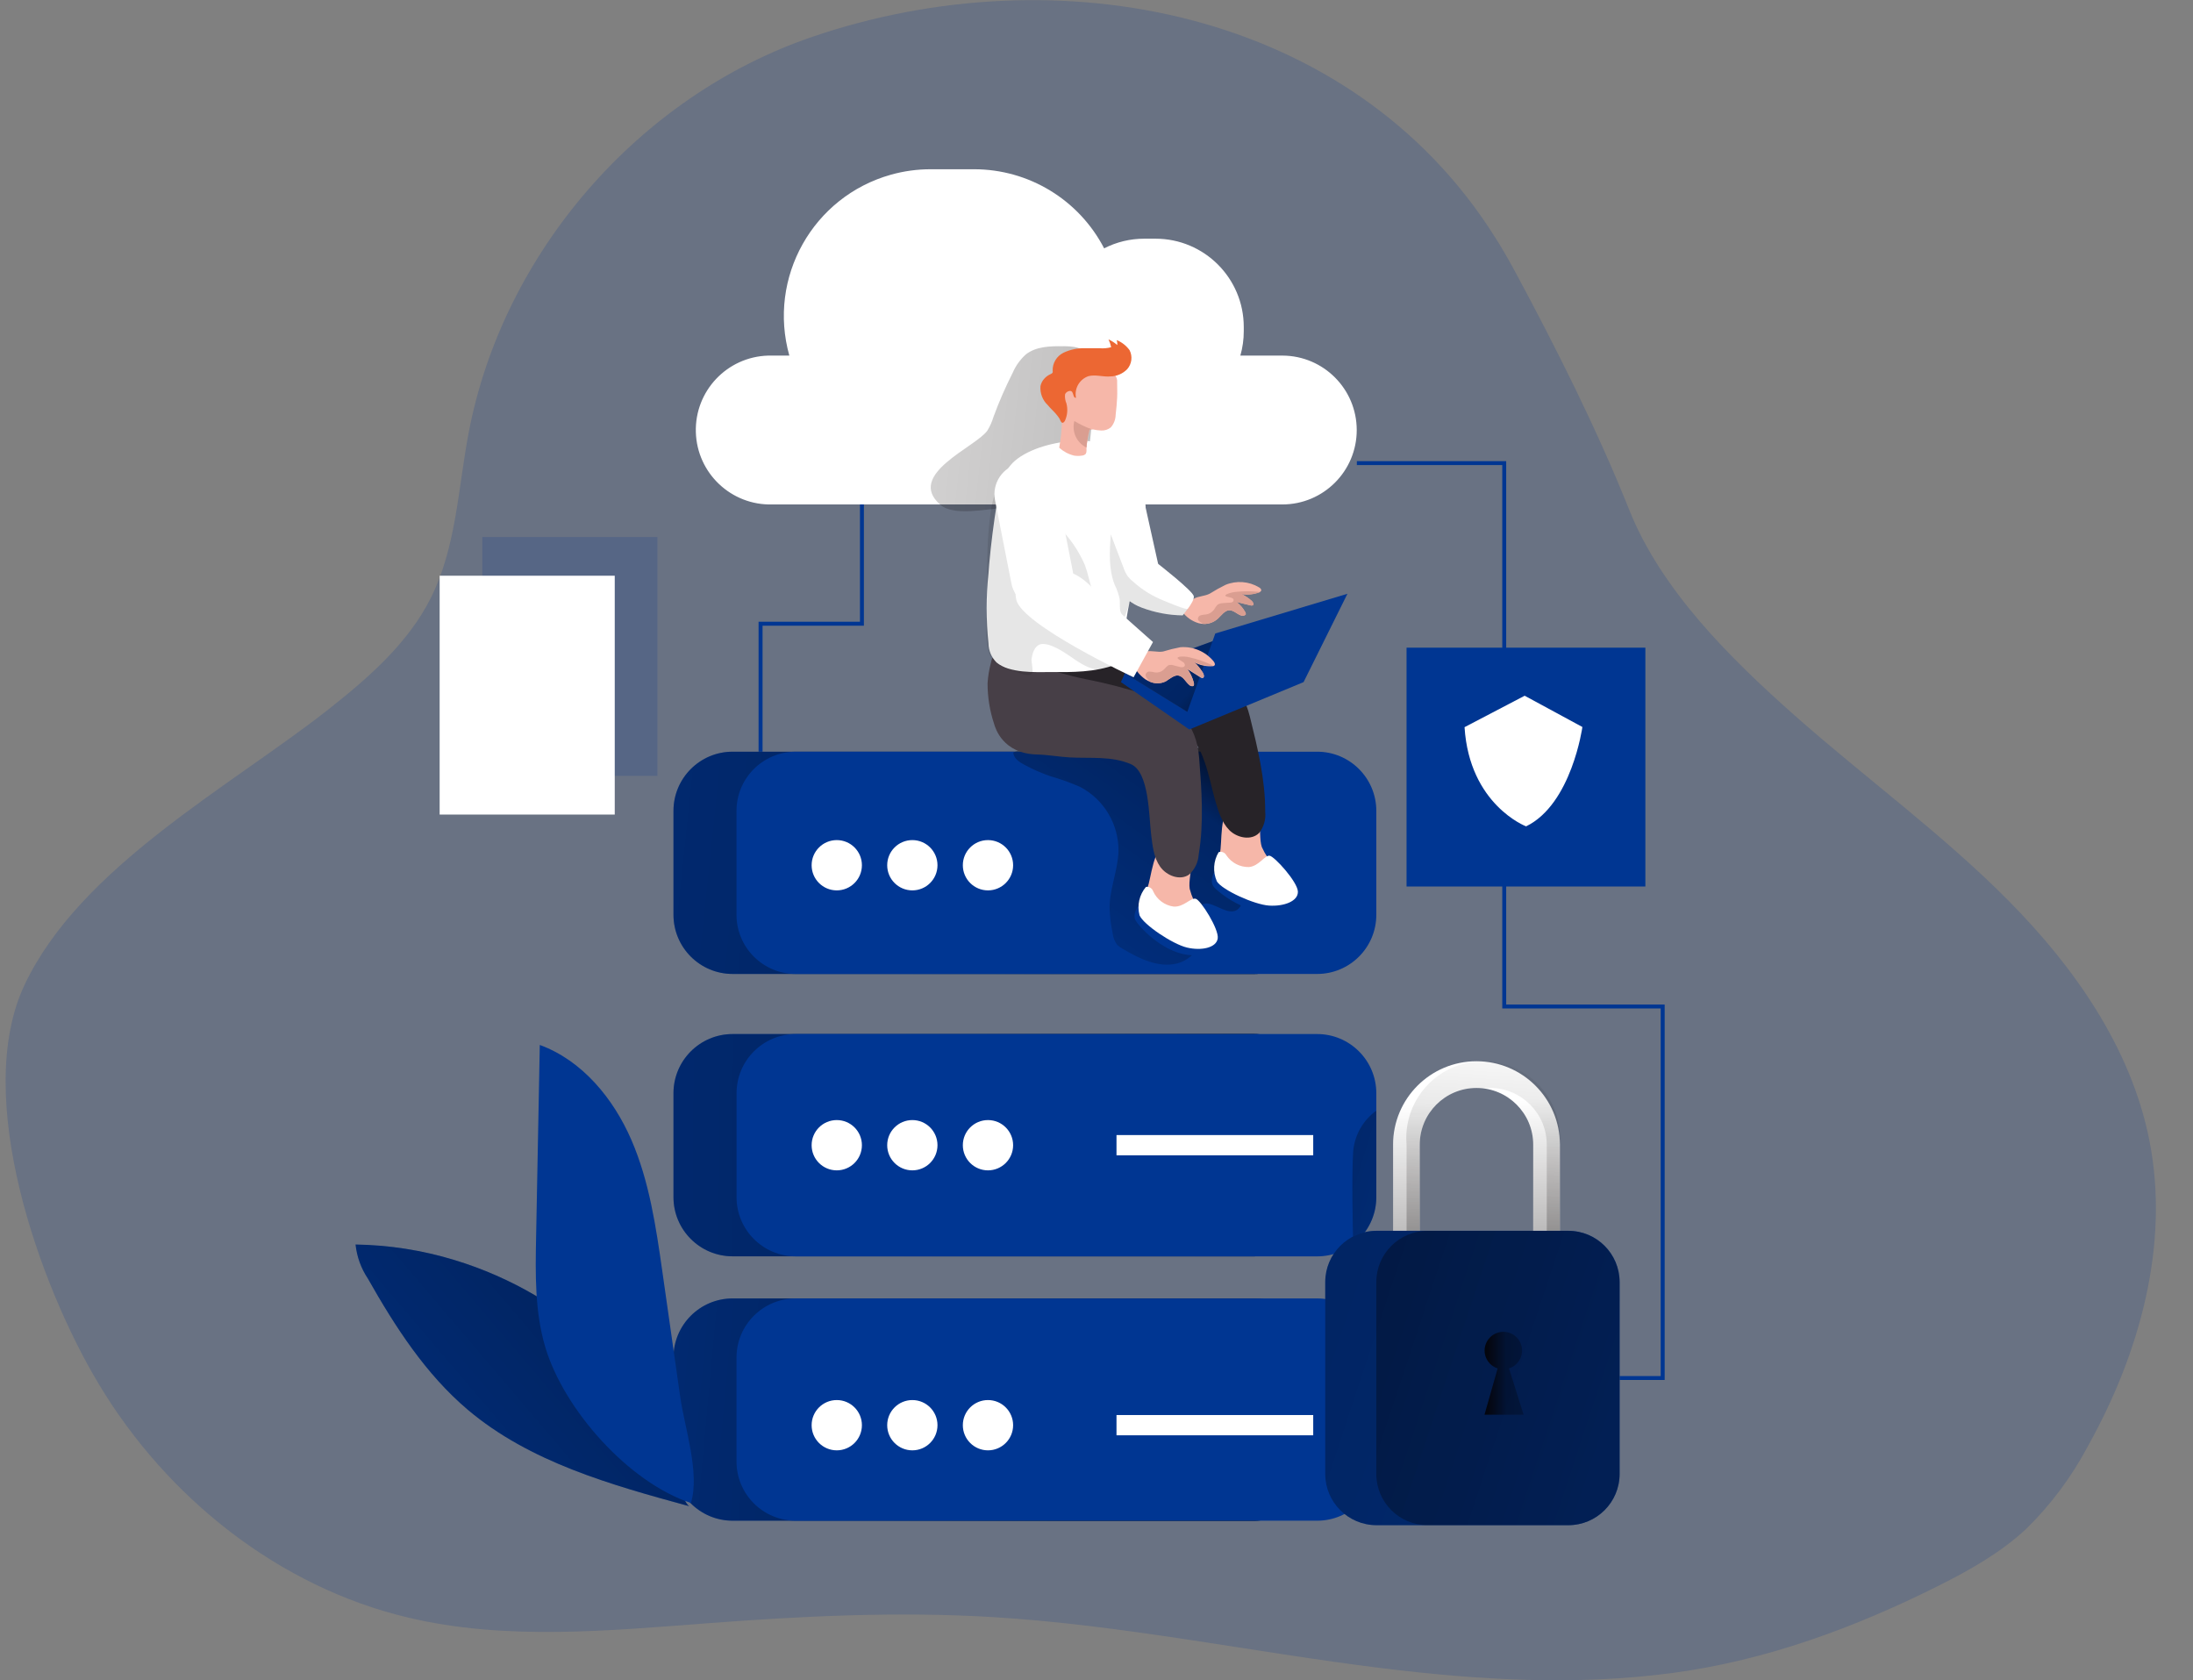 <?xml version="1.0" encoding="utf-8"?>
<!-- Generator: Adobe Illustrator 16.0.0, SVG Export Plug-In . SVG Version: 6.00 Build 0)  -->
<!DOCTYPE svg PUBLIC "-//W3C//DTD SVG 1.1//EN" "http://www.w3.org/Graphics/SVG/1.1/DTD/svg11.dtd">
<svg version="1.1" id="图层_1" xmlns="http://www.w3.org/2000/svg" xmlns:xlink="http://www.w3.org/1999/xlink" x="0px" y="0px"
	 width="278px" height="213px" viewBox="0 0 278 213" enable-background="new 0 0 278 213" xml:space="preserve">
<rect x="0" y="0" width="278" height="213" fill="#808080" stroke="none"/>
<title>13</title>
<path opacity="0.18" fill="#003692" enable-background="new    " d="M192.035,34.378c5.187,9.631,10.466,20.14,14.479,30.209
	c4.078,10.243,12.868,18.903,20.96,26.074c8.934,7.912,18.644,14.953,27.052,23.42c8.409,8.465,15.587,18.701,17.925,30.382
	c2.646,13.22-1.194,27.066-7.775,38.841c-2.048,3.875-4.684,7.41-7.812,10.48c-3.251,3.035-7.192,5.243-11.156,7.236
	c-10.616,5.308-21.78,9.43-33.568,11.019c-12.271,1.654-24.751,0.921-37-0.597c-16.472-2.035-32.792-5.48-49.364-6.474
	c-11.947-0.72-23.938-0.13-35.87,0.77c-12.767,0.956-25.786,2.251-38.237-0.72c-16.342-3.891-30.505-15.162-39.158-29.605
	c-7.545-12.559-16.025-36.438-9.422-50.521c7.035-14.997,26.103-25.175,38.589-35.007c5.035-3.978,10.07-8.358,12.947-14.112
	c3.208-6.416,3.445-13.846,4.776-20.859c4.316-22.837,21.579-42.761,43.61-50.256c30.929-10.544,68.289-3.546,86.515,25.419
	C190.41,31.458,191.244,32.911,192.035,34.378z"/>
<polygon fill="#003692" points="211.024,174.918 205.313,174.918 205.313,174.422 210.521,174.422 210.521,127.827 190.439,127.827 
	190.439,58.949 172.004,58.949 172.004,58.453 190.936,58.453 190.936,127.33 211.024,127.33 "/>
<polygon fill="#003692" points="96.667,95.28 96.163,95.28 96.163,78.808 109.017,78.808 109.017,63.94 109.513,63.94 
	109.513,79.312 96.667,79.312 "/>
<path fill="#003692" d="M92.876,164.582h66.102c4.144,0,7.502,3.359,7.502,7.502v13.17c0,4.144-3.358,7.502-7.502,7.502H92.876
	c-4.144,0-7.502-3.358-7.502-7.502v-13.17C85.374,167.941,88.732,164.582,92.876,164.582z"/>
<path fill="#003692" d="M92.876,131.07h66.102c4.144,0,7.502,3.359,7.502,7.503v13.17c0,4.144-3.358,7.502-7.502,7.502H92.876
	c-4.144,0-7.502-3.358-7.502-7.502v-13.17C85.374,134.43,88.732,131.07,92.876,131.07z"/>
<linearGradient id="SVGID_1_" gradientUnits="userSpaceOnUse" x1="578.504" y1="-302.604" x2="421.454" y2="-288.134" gradientTransform="matrix(0.719 0 0 -0.719 -278.971 -37.954)">
	<stop  offset="0.01" style="stop-color:#040000"/>
	<stop  offset="0.13" style="stop-color:#040000;stop-opacity:0.69"/>
	<stop  offset="0.25" style="stop-color:#040000;stop-opacity:0.32"/>
	<stop  offset="1" style="stop-color:#040000;stop-opacity:0"/>
</linearGradient>
<path fill="url(#SVGID_1_)" d="M92.876,164.582h66.102c4.144,0,7.502,3.359,7.502,7.502v13.17c0,4.144-3.358,7.502-7.502,7.502
	H92.876c-4.144,0-7.502-3.358-7.502-7.502v-13.17C85.374,167.941,88.732,164.582,92.876,164.582z"/>
<linearGradient id="SVGID_2_" gradientUnits="userSpaceOnUse" x1="609.914" y1="-254.973" x2="359.343" y2="-252.863" gradientTransform="matrix(0.719 0 0 -0.719 -278.971 -37.954)">
	<stop  offset="0.01" style="stop-color:#040000"/>
	<stop  offset="0.13" style="stop-color:#040000;stop-opacity:0.69"/>
	<stop  offset="0.25" style="stop-color:#040000;stop-opacity:0.32"/>
	<stop  offset="1" style="stop-color:#040000;stop-opacity:0"/>
</linearGradient>
<path fill="url(#SVGID_2_)" d="M92.876,131.07h66.102c4.144,0,7.502,3.359,7.502,7.503v13.17c0,4.144-3.358,7.502-7.502,7.502
	H92.876c-4.144,0-7.502-3.358-7.502-7.502v-13.17C85.374,134.43,88.732,131.07,92.876,131.07z"/>
<path fill="#003692" d="M100.867,164.582h66.102c4.143,0,7.502,3.359,7.502,7.502v13.17c0,4.144-3.359,7.502-7.502,7.502h-66.102
	c-4.144,0-7.502-3.358-7.502-7.502v-13.17C93.365,167.941,96.724,164.582,100.867,164.582z"/>
<path fill="#003692" d="M174.471,138.573v13.163c0.012,4.139-3.334,7.504-7.473,7.516c-0.016,0-0.029,0-0.044,0h-66.08
	c-4.143,0-7.502-3.358-7.502-7.502c0-0.004,0-0.01,0-0.014v-13.163c0-4.144,3.359-7.503,7.502-7.503l0,0h66.08
	c4.144-0.008,7.509,3.346,7.517,7.488C174.471,138.563,174.471,138.568,174.471,138.573z"/>
<linearGradient id="SVGID_3_" gradientUnits="userSpaceOnUse" x1="609.286" y1="-256.774" x2="681.356" y2="-278.874" gradientTransform="matrix(0.719 0 0 -0.719 -287.51 -42.284)">
	<stop  offset="0.01" style="stop-color:#040000"/>
	<stop  offset="0.13" style="stop-color:#040000;stop-opacity:0.69"/>
	<stop  offset="0.25" style="stop-color:#040000;stop-opacity:0.32"/>
	<stop  offset="1" style="stop-color:#040000;stop-opacity:0"/>
</linearGradient>
<path fill="url(#SVGID_3_)" d="M174.471,140.781v10.955c-0.002,2.332-1.086,4.532-2.935,5.955c-0.058-2.33-0.187-8.818,0-11.695
	C171.699,143.91,172.773,142.003,174.471,140.781z"/>
<path fill="#003692" d="M92.876,95.28h66.102c4.144,0,7.502,3.359,7.502,7.502v13.169c0,4.145-3.358,7.502-7.502,7.502H92.876
	c-4.144,0-7.502-3.357-7.502-7.502v-13.169C85.374,98.639,88.732,95.28,92.876,95.28z"/>
<linearGradient id="SVGID_4_" gradientUnits="userSpaceOnUse" x1="613.933" y1="-210.173" x2="361.953" y2="-183.713" gradientTransform="matrix(0.719 0 0 -0.719 -278.971 -37.954)">
	<stop  offset="0.01" style="stop-color:#040000"/>
	<stop  offset="0.13" style="stop-color:#040000;stop-opacity:0.69"/>
	<stop  offset="0.25" style="stop-color:#040000;stop-opacity:0.32"/>
	<stop  offset="1" style="stop-color:#040000;stop-opacity:0"/>
</linearGradient>
<path fill="url(#SVGID_4_)" d="M92.876,95.28h66.102c4.144,0,7.502,3.359,7.502,7.502v13.169c0,4.145-3.358,7.502-7.502,7.502
	H92.876c-4.144,0-7.502-3.357-7.502-7.502v-13.169C85.374,98.639,88.732,95.28,92.876,95.28z"/>
<path fill="#003692" d="M100.867,95.28h66.102c4.143,0,7.502,3.359,7.502,7.502v13.169c0,4.145-3.359,7.502-7.502,7.502h-66.102
	c-4.144,0-7.502-3.357-7.502-7.502v-13.169C93.365,98.639,96.724,95.28,100.867,95.28z"/>
<linearGradient id="SVGID_5_" gradientUnits="userSpaceOnUse" x1="615.698" y1="-180.961" x2="570.168" y2="-243.781" gradientTransform="matrix(0.719 0 0 -0.719 -287.51 -42.284)">
	<stop  offset="0.01" style="stop-color:#040000"/>
	<stop  offset="0.13" style="stop-color:#040000;stop-opacity:0.69"/>
	<stop  offset="0.25" style="stop-color:#040000;stop-opacity:0.32"/>
	<stop  offset="1" style="stop-color:#040000;stop-opacity:0"/>
</linearGradient>
<path fill="url(#SVGID_5_)" d="M152.641,114.549c-0.609,0.271-0.951,0.928-0.827,1.582c0.071,0.641,0.374,1.245,0.475,1.878
	c0.295,1.849-1.244,3.64-3.05,4.107c-2.366,0.604-4.79-0.59-6.891-1.835c-0.262-0.137-0.504-0.309-0.719-0.51
	c-0.336-0.446-0.539-0.977-0.59-1.532c-0.227-1.043-0.355-2.105-0.381-3.173c0-2.438,1.071-4.768,1.129-7.192
	c0.036-3.402-1.836-6.538-4.848-8.121c-1.226-0.541-2.488-0.995-3.777-1.359c-1.129-0.392-2.226-0.874-3.28-1.438
	c-0.662-0.345-1.388-0.834-1.438-1.575c1.109-0.497,2.327-0.705,3.539-0.604h20.859c0.262-0.025,0.525,0.022,0.763,0.137
	c0.239,0.181,0.415,0.433,0.503,0.719c1.396,3.344,1.23,7.049,1.518,10.594c0.113,1.732,0.435,3.445,0.957,5.1
	c0.295,0.9,1.26,2.619,0.654,3.561C156.101,116.643,153.921,114.204,152.641,114.549z"/>
<path fill="#FFFFFF" d="M171.989,54.511c0,5.208-4.222,9.43-9.43,9.43c-0.003,0-0.005,0-0.007,0H97.904
	c-5.21,0.144-9.55-3.963-9.694-9.173c-0.144-5.21,3.963-9.55,9.173-9.694c0.174-0.005,0.348-0.005,0.521,0h2.158
	c-2.777-9.887,2.986-20.152,12.873-22.929c1.637-0.46,3.329-0.693,5.03-0.692h5.502c6.942-0.006,13.308,3.862,16.5,10.026
	c1.571-0.806,3.313-1.225,5.078-1.223h1.439c6.176,0,11.184,5.008,11.184,11.185l0,0v0.554c0.001,1.041-0.145,2.077-0.432,3.079
	h5.352C167.785,45.098,171.985,49.314,171.989,54.511z"/>
<linearGradient id="SVGID_6_" gradientUnits="userSpaceOnUse" x1="674.644" y1="-144.747" x2="482.304" y2="-123.927" gradientTransform="matrix(0.719 0 0 -0.719 -287.51 -42.284)">
	<stop  offset="0.01" style="stop-color:#040000"/>
	<stop  offset="0.13" style="stop-color:#040000;stop-opacity:0.69"/>
	<stop  offset="0.25" style="stop-color:#040000;stop-opacity:0.32"/>
	<stop  offset="1" style="stop-color:#040000;stop-opacity:0"/>
</linearGradient>
<path fill="url(#SVGID_6_)" d="M125.164,54.583c0.34-0.558,0.606-1.158,0.792-1.784c0.699-1.896,1.509-3.75,2.424-5.553
	c0.374-0.869,0.928-1.648,1.625-2.287c1.302-1.064,3.136-1.093,4.819-1.072c1.122,0,2.402,0.108,3.078,1
	c0.361,0.592,0.545,1.277,0.525,1.971c0.361,5.775-0.278,11.569-1.892,17.126c-3.093,0.158-6.19,0.295-9.293,0.41
	c-2.108,0.086-6.315,1.093-8.042-0.417C114.792,60.136,123.704,56.669,125.164,54.583z"/>
<path fill="#FFFFFF" d="M196.049,157.706c-0.92,0-1.67-0.735-1.689-1.654v-10.955c0-3.972-3.221-7.192-7.193-7.192
	s-7.193,3.221-7.193,7.192v10.955c0,0.933-0.756,1.69-1.689,1.69s-1.69-0.758-1.69-1.69v-10.955
	c-0.004-5.839,4.728-10.576,10.567-10.579c5.839-0.004,10.576,4.727,10.579,10.566c0,0.004,0,0.008,0,0.013v10.955
	C197.72,156.971,196.969,157.706,196.049,157.706z"/>
<linearGradient id="SVGID_7_" gradientUnits="userSpaceOnUse" x1="660.869" y1="-289.882" x2="659.289" y2="-253.092" gradientTransform="matrix(0.719 0 0 -0.719 -287.51 -42.284)">
	<stop  offset="0.01" style="stop-color:#040000"/>
	<stop  offset="0.13" style="stop-color:#040000;stop-opacity:0.69"/>
	<stop  offset="0.25" style="stop-color:#040000;stop-opacity:0.32"/>
	<stop  offset="1" style="stop-color:#040000;stop-opacity:0"/>
</linearGradient>
<path fill="url(#SVGID_7_)" d="M197.739,145.097v10.955c-0.003,0.593-0.321,1.14-0.834,1.438c-0.259,0.156-0.555,0.238-0.856,0.237
	c-0.928,0-1.682-0.748-1.689-1.676v-10.955c0-3.642-2.722-6.709-6.338-7.142c-0.283-0.031-0.569-0.049-0.855-0.051
	c-3.973,0-7.193,3.221-7.193,7.192v10.955c-0.006,0.593-0.322,1.138-0.834,1.438c-0.26,0.156-0.559,0.238-0.863,0.237
	c-0.932-0.004-1.686-0.759-1.689-1.69v-10.94c0.008-5.839,4.741-10.569,10.58-10.573c0.286,0,0.572,0.014,0.855,0.043
	C193.508,135.012,197.734,139.593,197.739,145.097z"/>
<linearGradient id="SVGID_8_" gradientUnits="userSpaceOnUse" x1="658.646" y1="-308.345" x2="662.886" y2="-240.585" gradientTransform="matrix(0.719 0 0 -0.719 -287.51 -42.284)">
	<stop  offset="0.01" style="stop-color:#040000"/>
	<stop  offset="0.13" style="stop-color:#040000;stop-opacity:0.69"/>
	<stop  offset="0.25" style="stop-color:#040000;stop-opacity:0.32"/>
	<stop  offset="1" style="stop-color:#040000;stop-opacity:0"/>
</linearGradient>
<path fill="url(#SVGID_8_)" d="M197.739,145.097v10.955c0.271,0.458,0.116,1.05-0.342,1.319c-0.459,0.27-1.05,0.117-1.319-0.342
	c-0.178-0.303-0.178-0.676,0-0.978v-10.955c0-3.972-3.221-7.192-7.193-7.192c-0.288,0.002-0.576,0.02-0.863,0.051
	c-0.283-0.031-0.569-0.049-0.855-0.051c-3.973,0-7.193,3.221-7.193,7.192v10.955c0.268,0.46,0.109,1.05-0.352,1.316
	s-1.051,0.109-1.316-0.352c-0.173-0.299-0.173-0.667,0-0.965v-10.955c-0.462-5.362,3.511-10.085,8.873-10.546
	c5.363-0.463,10.086,3.51,10.547,8.873c0.049,0.557,0.049,1.116,0,1.673H197.739z"/>
<path fill="#003692" d="M174.5,156.008h24.311c3.592,0,6.503,2.912,6.503,6.503v24.312c0,3.592-2.911,6.502-6.503,6.502H174.5
	c-3.592,0-6.503-2.91-6.503-6.502v-24.312C167.997,158.92,170.908,156.008,174.5,156.008z"/>
<linearGradient id="SVGID_9_" gradientUnits="userSpaceOnUse" x1="544.332" y1="-261.515" x2="841.814" y2="-359.966" gradientTransform="matrix(0.719 0 0 -0.719 -278.971 -37.954)">
	<stop  offset="0.01" style="stop-color:#040000"/>
	<stop  offset="0.13" style="stop-color:#040000;stop-opacity:0.69"/>
	<stop  offset="0.25" style="stop-color:#040000;stop-opacity:0.32"/>
	<stop  offset="1" style="stop-color:#040000;stop-opacity:0"/>
</linearGradient>
<path fill="url(#SVGID_9_)" d="M174.492,156.016h24.318c3.588,0,6.496,2.908,6.496,6.495v24.319c0,3.586-2.908,6.494-6.496,6.494
	h-24.318c-3.587,0-6.495-2.908-6.495-6.494v-24.319C167.997,158.924,170.905,156.016,174.492,156.016z"/>
<linearGradient id="SVGID_10_" gradientUnits="userSpaceOnUse" x1="563.304" y1="-266.3" x2="818.994" y2="-350.92" gradientTransform="matrix(0.719 0 0 -0.719 -278.971 -37.954)">
	<stop  offset="0.01" style="stop-color:#040000"/>
	<stop  offset="0.13" style="stop-color:#040000;stop-opacity:0.69"/>
	<stop  offset="0.25" style="stop-color:#040000;stop-opacity:0.32"/>
	<stop  offset="1" style="stop-color:#040000;stop-opacity:0"/>
</linearGradient>
<path fill="url(#SVGID_10_)" d="M180.966,156.016h17.853c3.587,0,6.495,2.908,6.495,6.495v24.319c0,3.586-2.908,6.494-6.495,6.494
	h-17.853c-3.587,0-6.495-2.908-6.495-6.494v-24.319C174.471,158.924,177.379,156.016,180.966,156.016z"/>
<linearGradient id="SVGID_11_" gradientUnits="userSpaceOnUse" x1="660.283" y1="-300.788" x2="680.933" y2="-300.788" gradientTransform="matrix(0.719 0 0 -0.719 -287.51 -42.284)">
	<stop  offset="0.01" style="stop-color:#040000"/>
	<stop  offset="0.13" style="stop-color:#040000;stop-opacity:0.69"/>
	<stop  offset="0.25" style="stop-color:#040000;stop-opacity:0.32"/>
	<stop  offset="1" style="stop-color:#040000;stop-opacity:0"/>
</linearGradient>
<path fill="url(#SVGID_11_)" d="M189.855,173.451L189.855,173.451c-1.248-0.397-1.939-1.732-1.542-2.981s1.731-1.94,2.981-1.543
	c1.249,0.397,1.939,1.731,1.543,2.981c-0.234,0.734-0.809,1.309-1.543,1.543l1.848,5.869h-4.955L189.855,173.451z"/>
<circle fill="#FFFFFF" cx="106.075" cy="109.673" r="3.187"/>
<circle fill="#FFFFFF" cx="115.655" cy="109.673" r="3.187"/>
<circle fill="#FFFFFF" cx="125.243" cy="109.673" r="3.187"/>
<circle fill="#FFFFFF" cx="106.075" cy="145.161" r="3.187"/>
<circle fill="#FFFFFF" cx="115.655" cy="145.161" r="3.187"/>
<circle fill="#FFFFFF" cx="125.243" cy="145.161" r="3.187"/>
<circle fill="#FFFFFF" cx="106.075" cy="180.651" r="3.187"/>
<circle fill="#FFFFFF" cx="115.655" cy="180.651" r="3.187"/>
<circle fill="#FFFFFF" cx="125.243" cy="180.651" r="3.187"/>
<path fill="#F6B7A9" d="M154.727,107.594c-0.141,0.871-0.092,1.762,0.145,2.611c0.333,0.804,0.902,1.488,1.633,1.963
	c1.555,1.088,3.469,1.531,5.344,1.237c0.254-0.013,0.494-0.117,0.676-0.295c0.113-0.151,0.176-0.335,0.18-0.524
	c-0.006-1.014-0.393-1.987-1.086-2.727c-0.688-0.734-1.25-1.577-1.662-2.496c-0.604-1.783,0.59-6.164-2.66-5.862
	C154.604,101.753,154.928,105.702,154.727,107.594z"/>
<path fill="#272328" d="M142.924,83.304c2.472,0.089,4.937,0.329,7.379,0.719c4.316,0.662,7.078,2.496,8.143,6.826
	c0.979,3.956,1.957,7.962,1.941,12.041c0.103,0.962-0.174,1.927-0.77,2.69c-1,1.007-2.813,0.633-3.797-0.375
	c-0.986-1.006-1.389-2.452-1.791-3.812c-0.677-2.309-1.533-7.783-3.979-8.394c-4.143-1.036-8.4,1.575-12.457,0
	c-1.449-0.507-2.829-1.193-4.107-2.042c-1.279-0.861-2.268-2.09-2.834-3.525c-0.256-0.764-0.399-1.561-0.424-2.366
	c-0.05-0.662-0.036-1.327,0.043-1.985c0.129-0.762,0.259-0.676,1.029-0.669c1.302,0,2.597,0.101,3.891,0.223
	C137.766,82.851,140.341,83.232,142.924,83.304z"/>
<path fill="#003692" d="M153.921,110.557c0,0-0.59,1.043-0.122,1.763c0.467,0.72,5.682,4.985,9.869,2.647
	c4.186-2.338-4.762-3.885-4.762-3.885L153.921,110.557z"/>
<path fill="#FFFFFF" d="M154.482,108.018c0.381-0.13,0.8,0.038,0.984,0.396c0.641,0.956,1.727,1.518,2.878,1.488
	c1.28-0.137,1.971-1.503,2.589-1.438c0.619,0.065,3.554,3.315,3.597,4.546c0.044,1.23-1.77,1.898-3.653,1.777
	c-1.885-0.123-5.935-1.971-6.611-3.058C153.725,110.531,153.806,109.145,154.482,108.018z"/>
<path fill="#F6B7A9" d="M145.613,112.039c-0.283,0.836-0.382,1.725-0.287,2.604c0.193,0.848,0.643,1.616,1.287,2.201
	c1.354,1.332,3.172,2.085,5.07,2.1c0.254,0.029,0.51-0.035,0.72-0.18c0.136-0.132,0.229-0.303,0.267-0.488
	c0.159-1.004-0.064-2.031-0.627-2.877c-0.56-0.836-0.975-1.76-1.229-2.734c-0.31-1.855,1.59-5.984-1.669-6.221
	C146.419,106.256,146.096,110.219,145.613,112.039z"/>
<path fill="#473F47" d="M137.91,86.145c2.434,0.48,4.835,1.107,7.192,1.877c4.122,1.36,6.567,3.597,6.913,8.07
	c0.309,4.064,0.617,8.178-0.059,12.228c-0.059,0.965-0.489,1.87-1.201,2.524c-1.15,0.827-2.877,0.165-3.689-0.993
	c-0.813-1.157-0.964-2.639-1.137-4.049c-0.295-2.388-0.237-7.912-2.553-8.934c-2.446-1.064-5.172-0.719-7.769-0.863
	c-1.353-0.072-2.777-0.338-4.1-0.367c-4.423-0.093-5.344-3.388-5.495-3.906c-0.548-1.656-0.825-3.391-0.82-5.135
	c0.054-0.853,0.191-1.699,0.41-2.525c0.166-0.77,0.172-0.856,1.007-0.719c1.288,0.216,2.554,0.525,3.805,0.856
	C132.904,84.843,135.371,85.648,137.91,86.145z"/>
<path fill="#003692" d="M144.305,114.83c0,0-0.72,0.935-0.41,1.719c0.309,0.784,4.783,5.848,9.3,4.223
	c4.517-1.626-4.057-4.611-4.057-4.611L144.305,114.83z"/>
<path fill="#FFFFFF" d="M145.268,112.42c0.4-0.066,0.788,0.169,0.914,0.555c0.477,1.055,1.464,1.788,2.611,1.941
	c1.287,0.072,2.157-1.165,2.791-0.992c0.633,0.172,2.963,3.855,2.783,5.035c-0.18,1.179-2.057,1.582-3.892,1.15
	c-1.834-0.432-5.531-2.913-6.021-4.093C144.125,114.757,144.428,113.415,145.268,112.42z"/>
<polygon fill="#003692" points="153.756,81.261 142.6,85.332 150.512,90.23 161.79,83.865 "/>
<linearGradient id="SVGID_12_" gradientUnits="userSpaceOnUse" x1="612.885" y1="-182.58" x2="564.175" y2="-138.37" gradientTransform="matrix(0.719 0 0 -0.719 -278.971 -37.954)">
	<stop  offset="0.01" style="stop-color:#040000"/>
	<stop  offset="0.13" style="stop-color:#040000;stop-opacity:0.69"/>
	<stop  offset="0.25" style="stop-color:#040000;stop-opacity:0.32"/>
	<stop  offset="1" style="stop-color:#040000;stop-opacity:0"/>
</linearGradient>
<polygon fill="url(#SVGID_12_)" points="153.756,81.261 142.6,85.332 150.512,90.23 161.79,83.865 "/>
<polygon fill="#003692" points="142.096,86.461 150.764,92.467 165.25,86.461 170.81,75.262 154.058,80.297 150.512,90.23 
	142.6,85.332 "/>
<path fill="#FFFFFF" d="M143.938,74.198c-0.863,0.518-1.77,0.719-2.503,0.194l-0.181-0.151c-1.164-1.144-1.352-3.596-1.301-5.387
	c0.02-0.753,0.082-1.505,0.187-2.251l4.401-5.352l2.273,10.235C146.007,72.538,145.035,73.454,143.938,74.198z"/>
<path fill="#FFFFFF" d="M143.974,71.637c-0.079,0.489-0.087,1.007-0.159,1.511c-0.395,2.748-1.438,5.481-1.043,8.293
	c0.189,0.611,0.174,1.268-0.043,1.87c-0.306,0.462-0.771,0.795-1.309,0.935c-2.618,0.971-5.474,0.964-8.265,0.942
	c-2.093,0-5.1,0.166-6.833-1.223c-0.643-0.644-1.007-1.514-1.014-2.424c-0.309-2.943-0.309-5.911,0-8.854l0.086-1.151
	c0.24-2.651,0.575-5.289,1.007-7.912c0.324-1.899,0.777-3.941,2.237-5.2c1.942-1.676,5.337-2.467,7.84-2.561
	c0.814-0.05,1.631,0.02,2.424,0.208c1.11,0.351,2.153,0.886,3.086,1.583c1.122,0.777,2.121,1.438,2.539,2.726
	c0.451,1.477,0.693,3.009,0.719,4.553c0.02,1.457-0.165,2.91-0.547,4.316c-0.18,0.683-0.459,1.352-0.633,2.036
	C144.017,71.385,143.995,71.507,143.974,71.637z"/>
<path opacity="0.1" fill="#050101" enable-background="new    " d="M130.473,85.562c-0.834,0.115-2.561-0.884-3.158-1.086
	c-0.353-0.115-0.662-0.345-1.007-0.489c-1.755-0.719-1.216-5.862-1.194-7.265c0.072-3.704-0.101-7.574,0.396-11.228
	c0.128-1.417,0.5-2.802,1.101-4.092c0.614-1.304,1.777-2.266,3.172-2.625c0.267-0.083,0.553-0.083,0.82,0
	c1.064,0.446,1.028,2.309,1.086,3.222c0.019,0.92,0.211,1.828,0.568,2.676c0.417,0.899,1.086,1.23,1.733,1.899
	c1.518,1.429,2.725,3.155,3.545,5.071c0.375,1.007,0.568,2.072,0.9,3.1c0.854,2.255,2.068,4.356,3.596,6.222
	c0.518,0.72,1.072,1.583,0.77,2.402c-0.27,0.569-0.77,0.997-1.373,1.173c-0.74,0.3-1.545,0.411-2.338,0.323
	c-1.878-0.244-3.294-1.762-4.971-2.632c-0.583-0.302-1.697-0.813-2.359-0.525c-0.662,0.288-0.892,1.172-0.993,1.769
	c-0.058,0.381,0.259,1.619,0.079,1.863C130.76,85.464,130.624,85.545,130.473,85.562z"/>
<path fill="#F6B7A9" d="M140.816,54.173c-0.34,0.273-0.767,0.414-1.201,0.396c-0.367-0.012-0.73-0.06-1.087-0.144h-0.194
	c-0.048-0.022-0.104-0.022-0.15,0c-0.052,0.034-0.086,0.089-0.094,0.151c-0.182,0.708-0.302,1.43-0.359,2.158l0,0v0.396
	c0.008,0.138-0.025,0.276-0.094,0.396c-0.127,0.133-0.299,0.213-0.482,0.223c-0.33,0.054-0.668,0.054-1,0
	c-0.701-0.172-1.348-0.516-1.884-1c0.23-1.224,0.345-2.466,0.345-3.711c0-1.611-0.173-3.244,0.23-4.805
	c0.223-1.433,1.564-2.414,2.998-2.191c0.114,0.018,0.229,0.043,0.34,0.077c1.139,0.145,2.213,0.614,3.092,1.352
	c0.26,0.276,0.383,0.653,0.339,1.028c0,0.64,0.036,1.281,0,1.921s-0.094,1.438-0.187,2.158
	C141.417,53.164,141.201,53.729,140.816,54.173z"/>
<path fill="#EC6733" d="M140.484,47.728c-0.819,0-1.689-0.251-2.496-0.05c-1.14,0.388-1.818,1.558-1.589,2.741
	c-0.331,0.064-0.302-0.504-0.503-0.763s-0.792,0-0.885,0.345c-0.036,0.39,0.025,0.784,0.18,1.144
	c0.185,0.719,0.122,1.479-0.18,2.158c-0.072,0.158-0.223,0.338-0.381,0.273c-0.158-0.064-0.245-0.374-0.324-0.518
	c-0.133-0.204-0.28-0.398-0.438-0.583c-0.324-0.381-0.719-0.72-1.029-1.108c-0.668-0.622-1.015-1.514-0.942-2.424
	c0.072-0.359,0.245-0.691,0.497-0.957c0.209-0.235,0.467-0.422,0.755-0.547c0.115-0.058,0.251-0.115,0.295-0.23
	c0.014-0.071,0.014-0.145,0-0.216c-0.032-0.962,0.503-1.854,1.366-2.28c0.851-0.404,1.785-0.601,2.726-0.575
	c0.612,0,1.224,0,1.835,0c0.5,0.047,1.005,0.003,1.489-0.13c-0.072-0.343-0.187-0.676-0.338-0.992
	c0.402,0.187,0.777,0.429,1.114,0.719c0.012-0.211-0.013-0.423-0.071-0.626c0.648,0.267,1.211,0.708,1.625,1.273
	c0.406,0.788,0.289,1.743-0.295,2.41c-0.566,0.584-1.344,0.917-2.158,0.921L140.484,47.728z"/>
<path fill="#DA9E91" d="M138.528,54.425h-0.194c-0.048-0.022-0.104-0.022-0.15,0c-0.052,0.034-0.086,0.089-0.094,0.151
	c-0.182,0.708-0.302,1.43-0.359,2.158l0,0c-1.25-0.612-1.894-2.021-1.539-3.366c0.734,0.442,1.513,0.806,2.322,1.086L138.528,54.425
	z"/>
<path fill="#F6B7A9" d="M157.244,77.988c-0.482-0.202-0.893-0.655-1.438-0.633c-0.547,0.021-0.985,0.662-1.438,1.079
	c-0.494,0.44-1.137,0.675-1.799,0.655c-0.209-0.01-0.416-0.041-0.618-0.094c-0.853-0.25-1.598-0.78-2.114-1.503
	c0,0,1.338-1.503,1.51-1.604c0.59-0.338,1.389-0.309,2.021-0.647c0.641-0.405,1.304-0.775,1.985-1.108
	c1.393-0.574,2.976-0.454,4.265,0.324c0.158,0.093,0.332,0.266,0.245,0.439c-0.037,0.065-0.096,0.116-0.165,0.144l0,0
	c-0.74,0.293-1.545,0.38-2.331,0.252c0.462,0.225,0.894,0.51,1.28,0.849c0.173,0.151,0.331,0.439,0.145,0.575
	c-0.102,0.043-0.216,0.043-0.316,0l-1.741-0.424c0.45,0.348,0.825,0.783,1.101,1.28c0.051,0.082,0.076,0.177,0.072,0.273
	C157.819,78.067,157.475,78.089,157.244,77.988z"/>
<path fill="#DA9E91" d="M157.244,77.988c-0.482-0.202-0.893-0.655-1.438-0.633c-0.547,0.021-0.985,0.662-1.438,1.079
	c-0.494,0.44-1.137,0.675-1.799,0.655c-0.167-0.077-0.326-0.171-0.475-0.281c-0.111-0.07-0.195-0.177-0.237-0.302
	c-0.022-0.235,0.126-0.453,0.353-0.518c0.236-0.057,0.477-0.093,0.719-0.108c0.383-0.069,0.725-0.28,0.957-0.59
	c0.194-0.259,0.316-0.59,0.598-0.719c0.186-0.084,0.386-0.128,0.59-0.129l0.791-0.05c0.121,0.002,0.241-0.023,0.352-0.072
	c0.112-0.054,0.178-0.171,0.166-0.295c0-0.137-0.166-0.208-0.295-0.259c-0.259-0.094-1.129-0.144-0.568-0.453
	c0.406-0.173,0.84-0.275,1.281-0.302c0.882-0.086,1.771-0.086,2.653,0c0.095,0.011,0.188,0.027,0.28,0.05l0,0
	c-0.739,0.293-1.545,0.38-2.33,0.252c0.463,0.225,0.893,0.511,1.28,0.849c0.173,0.151,0.331,0.439,0.144,0.576
	c-0.101,0.043-0.215,0.043-0.316,0l-1.74-0.424c0.45,0.347,0.824,0.783,1.1,1.28c0.052,0.082,0.077,0.177,0.072,0.273
	C157.819,78.067,157.475,78.089,157.244,77.988z"/>
<path fill="#FFFFFF" d="M149.922,78.002c-1.777-0.022-3.537-0.356-5.2-0.985c-1.183-0.461-2.228-1.216-3.036-2.194
	c-0.105-0.127-0.187-0.273-0.236-0.432c-0.09-0.268-0.09-0.559,0-0.827c0.223-0.789,0.686-1.49,1.322-2.007
	c1.72-1.28,4.058-0.072,4.058-0.072s4.38,3.41,4.503,4.085c0.071,0.367-0.354,1.058-0.763,1.604
	C150.159,77.722,149.922,78.002,149.922,78.002z"/>
<path fill="#FFFFFF" d="M129.262,58.754l0.007-0.001c2.147-0.423,4.231,0.976,4.654,3.124l2.074,10.544
	c0.423,2.147-0.976,4.231-3.124,4.654l-0.007,0.001c-2.147,0.423-4.231-0.976-4.654-3.124l-2.074-10.544
	C125.716,61.26,127.114,59.177,129.262,58.754z"/>
<path opacity="0.1" fill="#050101" enable-background="new    " d="M149.922,78.002c-1.777-0.022-3.537-0.356-5.2-0.985
	c-0.209-0.079-1.28-0.719-1.438-0.654c-0.065,0.05-0.111,0.121-0.13,0.201l-0.583,1.662c-0.354-0.232-0.572-0.621-0.59-1.043
	c-0.043-0.417,0-0.834-0.043-1.244c-0.135-0.636-0.35-1.252-0.64-1.834c-0.784-2-0.64-4.229-0.489-6.373l1.597,4.179
	c0.131,0.399,0.314,0.779,0.547,1.129c0.214,0.265,0.454,0.506,0.72,0.719c1.137,1.015,2.444,1.821,3.861,2.381
	c0.245,0.101,2.936,1.244,3.079,1.036C150.238,77.65,149.922,78.002,149.922,78.002z"/>
<path fill="#F6B7A9" d="M150.721,86.785c-0.432-0.381-0.72-1-1.273-1.144c-0.555-0.144-1.122,0.389-1.662,0.719
	c-0.617,0.31-1.34,0.333-1.978,0.065c-0.21-0.079-0.409-0.18-0.597-0.302c-0.812-0.573-1.431-1.378-1.777-2.309
	c0,0,1.647-1.18,1.842-1.23c0.662-0.166,1.438,0.122,2.158,0c0.725-0.225,1.462-0.407,2.207-0.547
	c1.592-0.121,3.143,0.53,4.172,1.748c0.137,0.158,0.267,0.403,0.152,0.554c-0.05,0.058-0.119,0.094-0.195,0.101l0,0
	c-0.821,0.065-1.645-0.105-2.373-0.489c0.417,0.396,0.782,0.843,1.086,1.331c0.145,0.216,0.237,0.575,0,0.662
	c-0.101,0-0.216,0-0.316-0.093l-1.641-1.029c0.378,0.525,0.656,1.115,0.82,1.741c0.032,0.101,0.032,0.208,0,0.309
	C151.273,87.058,150.922,87.001,150.721,86.785z"/>
<path fill="#DA9E91" d="M150.721,86.785c-0.432-0.381-0.72-1-1.273-1.144c-0.555-0.144-1.122,0.389-1.662,0.719
	c-0.617,0.31-1.34,0.333-1.978,0.065c-0.151-0.137-0.289-0.289-0.41-0.453c-0.101-0.112-0.163-0.253-0.18-0.403
	c0.015-0.248,0.219-0.442,0.468-0.446c0.242,0.014,0.482,0.05,0.719,0.108c0.389,0.059,0.784-0.057,1.079-0.316
	c0.252-0.216,0.446-0.532,0.72-0.619c0.205-0.033,0.414-0.016,0.611,0.05l0.805,0.208c0.119,0.025,0.242,0.025,0.36,0
	c0.13-0.023,0.226-0.134,0.229-0.266c-0.021-0.151-0.107-0.286-0.236-0.367c-0.238-0.187-1.094-0.532-0.469-0.676
	c0.445-0.057,0.897-0.028,1.332,0.086c0.907,0.207,1.791,0.506,2.639,0.892c0.096,0.041,0.187,0.089,0.273,0.144l0,0
	c-0.821,0.064-1.645-0.105-2.373-0.489c0.417,0.396,0.781,0.843,1.086,1.331c0.144,0.216,0.237,0.575,0,0.662
	c-0.101,0-0.216,0-0.316-0.094l-1.641-1.028c0.378,0.525,0.656,1.115,0.82,1.741c0.032,0.101,0.032,0.208,0,0.309
	C151.273,87.058,150.922,87.001,150.721,86.785z"/>
<path fill="#FFFFFF" d="M138.723,74.773l7.438,6.61l-2.46,4.467c0,0-14.148-6.625-14.868-9.826
	c-0.719-3.201,3.021-3.078,3.021-3.078S134.946,70.543,138.723,74.773z"/>
<rect x="178.305" y="82.095" fill="#003692" width="30.274" height="30.274"/>
<rect x="61.141" y="68.069" opacity="0.18" fill="#003692" enable-background="new    " width="22.197" height="30.274"/>
<rect x="55.732" y="72.975" fill="#FFFFFF" width="22.197" height="30.274"/>
<path fill="#003692" d="M45.073,157.749c0.164,1.544,0.699,3.024,1.561,4.315c3.453,6.1,7.322,12.105,12.667,16.63
	c7.862,6.646,18.147,9.517,28.088,12.228c-0.885-0.432-1.957-5.035-2.352-6.02c-0.77-1.971-1.489-3.964-2.223-5.949
	c-1.172-3.129-3.596-5.646-6.013-7.955c-5.408-5.225-11.981-9.091-19.176-11.278C53.554,158.475,49.328,157.811,45.073,157.749z"/>
<linearGradient id="SVGID_13_" gradientUnits="userSpaceOnUse" x1="521.199" y1="-276.121" x2="435.439" y2="-349.171" gradientTransform="matrix(0.719 0 0 -0.719 -287.51 -42.284)">
	<stop  offset="0.01" style="stop-color:#040000"/>
	<stop  offset="0.13" style="stop-color:#040000;stop-opacity:0.69"/>
	<stop  offset="0.25" style="stop-color:#040000;stop-opacity:0.32"/>
	<stop  offset="1" style="stop-color:#040000;stop-opacity:0"/>
</linearGradient>
<path fill="url(#SVGID_13_)" d="M45.073,157.749c0.164,1.544,0.699,3.024,1.561,4.315c3.453,6.1,7.322,12.105,12.667,16.63
	c7.862,6.646,18.147,9.517,28.088,12.228c-0.885-0.432-1.957-5.035-2.352-6.02c-0.77-1.971-1.489-3.964-2.223-5.949
	c-1.172-3.129-3.596-5.646-6.013-7.955c-5.408-5.225-11.981-9.091-19.176-11.278C53.554,158.475,49.328,157.811,45.073,157.749z"/>
<path fill="#003692" d="M83.964,161.166c-0.813-5.676-1.647-11.422-3.927-16.681c-2.28-5.258-6.236-10.069-11.609-12.033
	c-0.158,8.123-0.314,16.243-0.468,24.362c-0.093,4.689-0.172,9.473,1.172,13.968c2.367,7.912,10.559,17.126,18.45,19.729
	c1.172-3.783-0.792-9.516-1.353-13.45L83.964,161.166z"/>
<rect x="141.535" y="143.874" fill="#FFFFFF" width="24.938" height="2.567"/>
<rect x="141.535" y="179.363" fill="#FFFFFF" width="24.938" height="2.568"/>
<path fill="#FFFFFF" d="M185.656,92.172l7.623-3.985l7.316,3.963c0,0-1.36,9.79-7.136,12.594
	C193.445,104.745,186.281,102.005,185.656,92.172z"/>
</svg>
